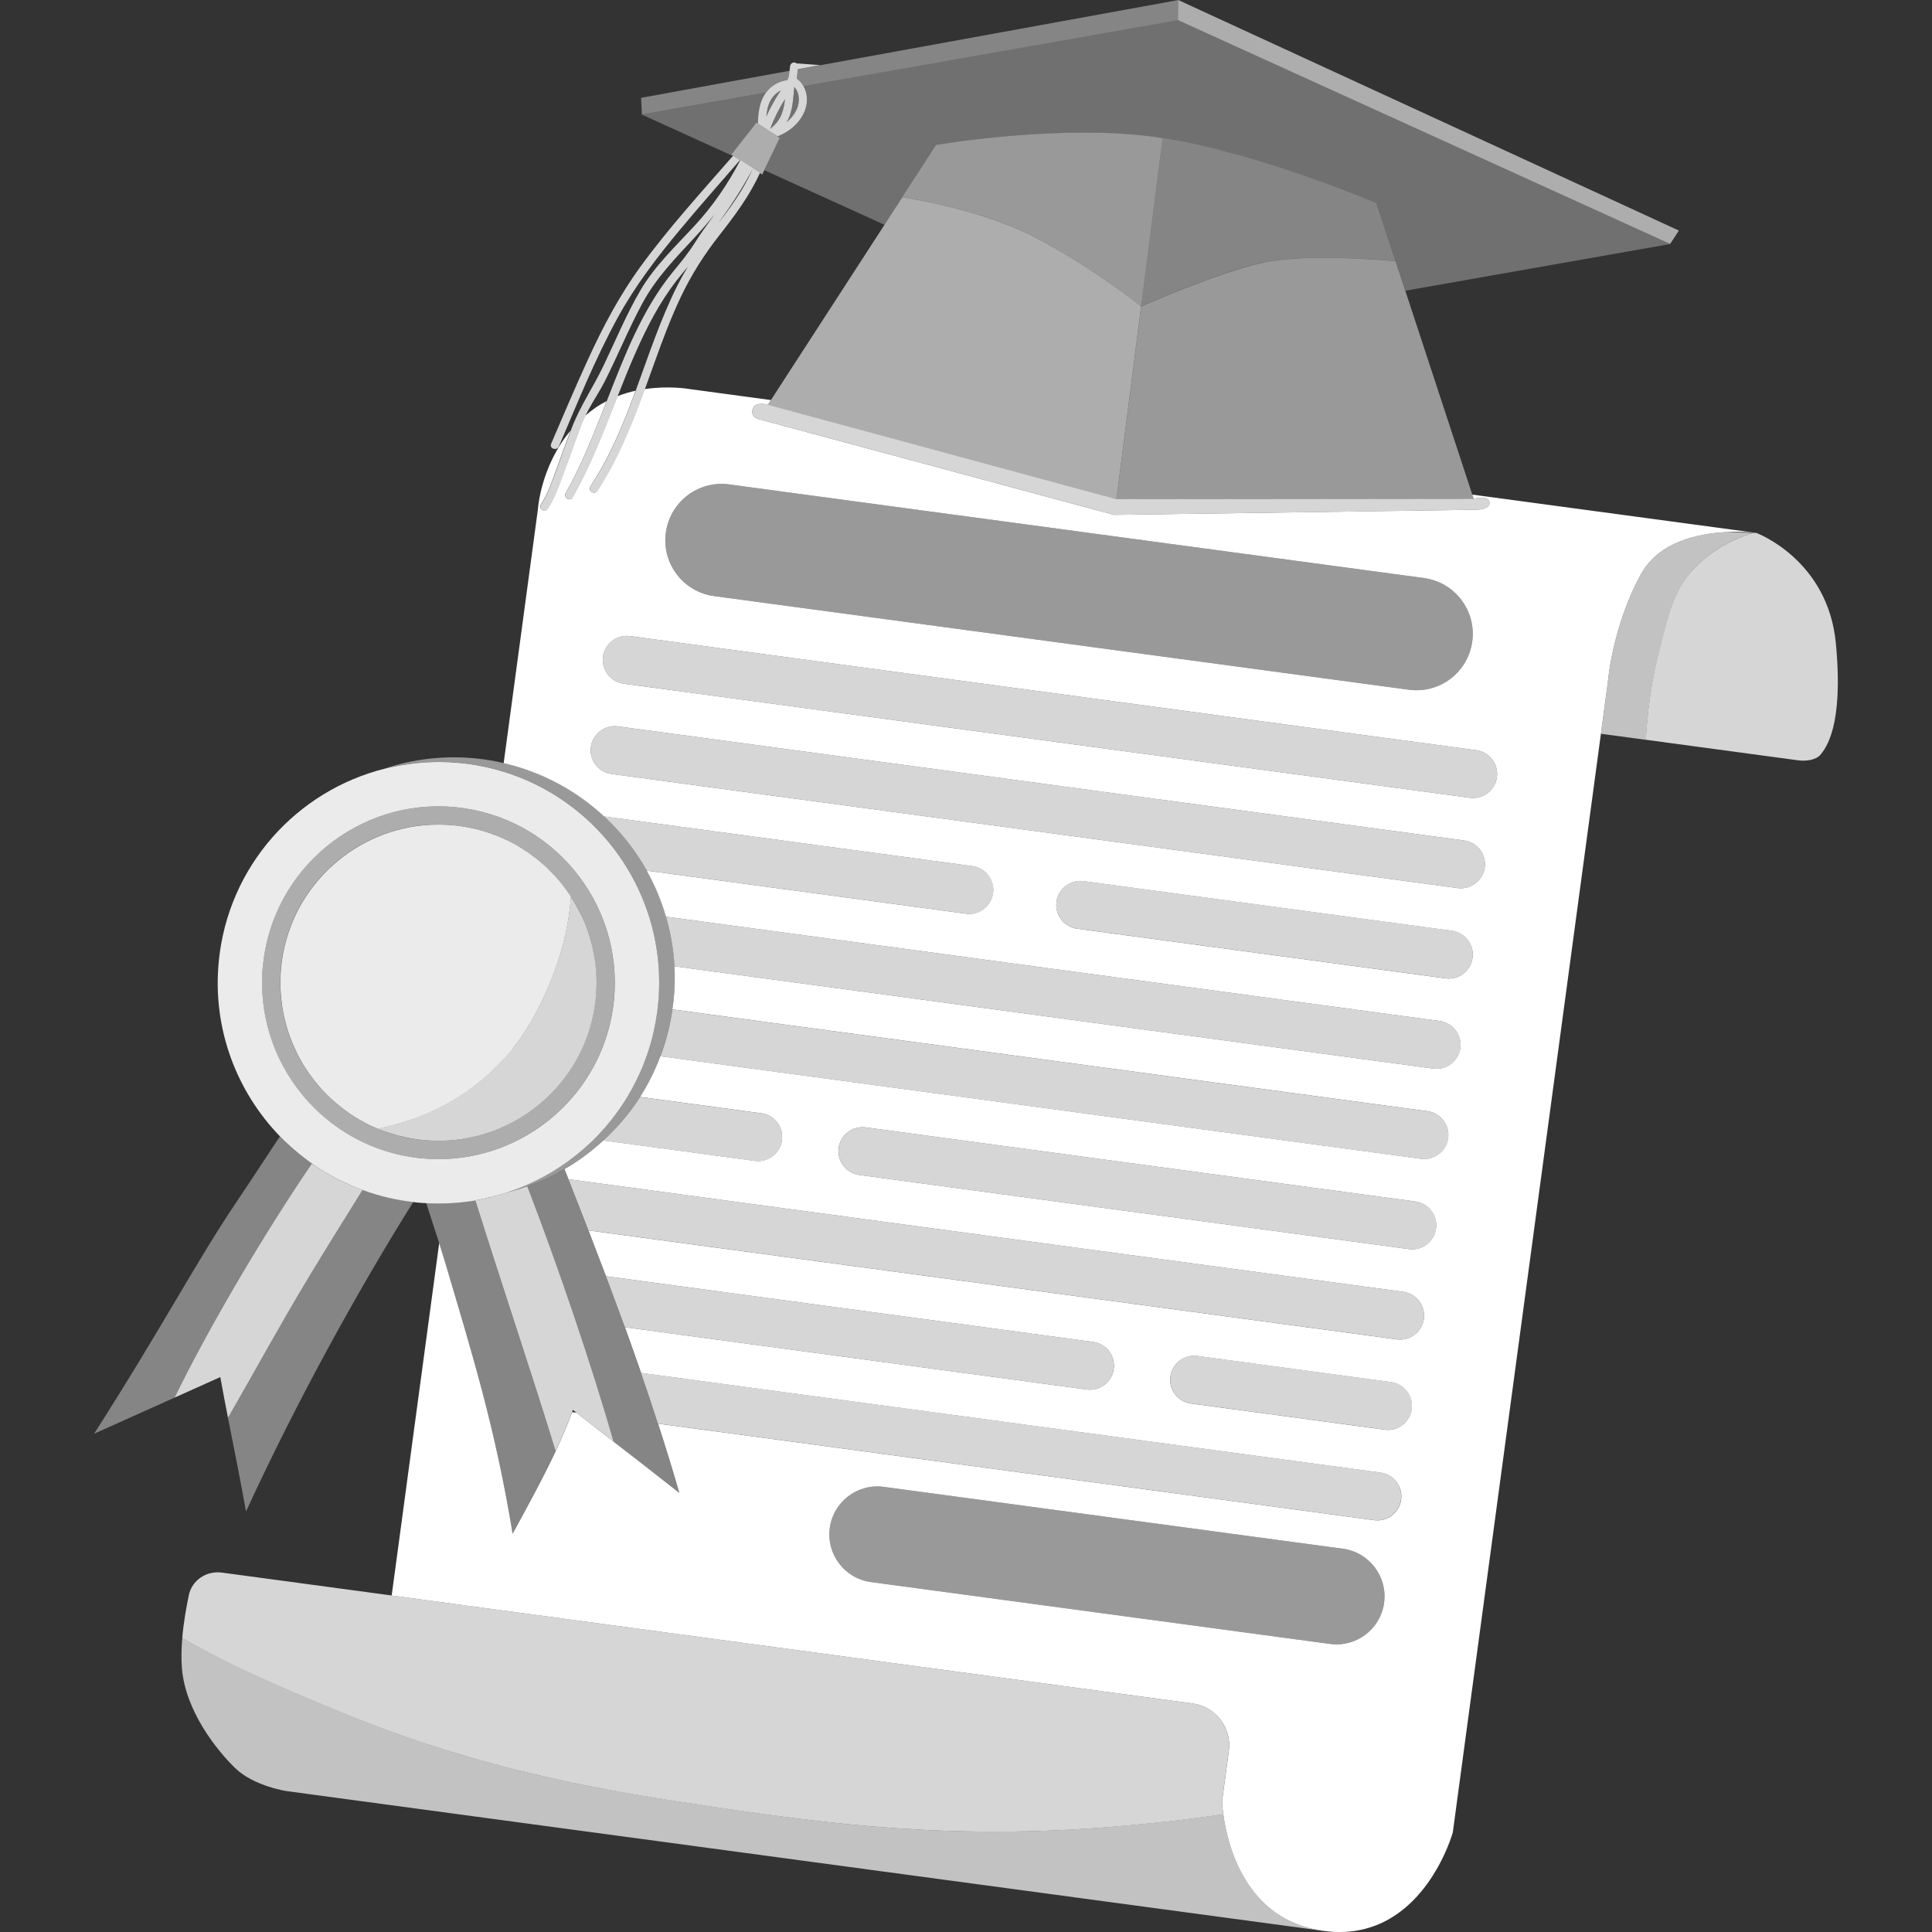 <svg viewBox="0 0 300 300" xmlns="http://www.w3.org/2000/svg"><rect x="0" y="0" width="300" height="300" fill="#333333" stroke="none"/><g fill="#fff"><path d="m 111.62 280.69 c 15.95 2.35 36.2 5.21 62.65 2.84 3.93 -.35 9.25 -.85 15.67 -1.81 -.17 -1.23 -.19 -2 -.19 -2 l 1.05 -7.82 c .49 -3.6 -2.04 -6.91 -5.63 -7.39 l -150.73 -20.32 c -2.39 -.32 -4.62 1.19 -5.11 3.47 -.4 1.89 -.82 4.26 -1.03 6.65 7.32 4.32 15.16 7.61 23.34 11.03 23.57 9.84 42.93 12.83 59.98 15.35 z" opacity=".8"/><path d="m 189.95 281.71 c -6.42 .96 -11.74 1.46 -15.67 1.81 -26.45 2.38 -46.71 -.48 -62.65 -2.84 -17.05 -2.52 -36.41 -5.5 -59.98 -15.35 -8.18 -3.42 -16.02 -6.71 -23.34 -11.03 -.14 1.63 -.19 3.26 -.06 4.78 .55 6.56 5.31 12.6 8.27 15.47 s 8.12 3.59 8.12 3.59 l 160.89 21.69 c -12.14 -1.64 -14.94 -13.36 -15.58 -18.11 z" opacity=".7"/><path d="m 285.07 99.87 c -1.24 -13.01 -12.35 -17.12 -12.35 -17.12 s 0 0 0 0 l -.49 -.01 c -3.13 .99 -6.71 2.75 -9.53 5.94 -2.87 3.24 -3.72 6.78 -5.43 13.87 -.24 1.01 -1.34 5.71 -1.71 12.32 9.96 1.34 22.87 3.08 23.64 3.19 1.26 .17 2.86 -.04 3.55 -.95 s 3.57 -4.23 2.32 -17.24 z" opacity=".8"/><path d="m 262.7 88.68 c 2.82 -3.19 6.4 -4.95 9.53 -5.94 l -4.12 -.12 c -4.31 .21 -10.48 1.44 -13.26 6.48 -4.5 8.15 -5.18 16.81 -5.18 16.81 l -1.08 8.03 c 1.94 .26 4.35 .59 6.98 .94 .37 -6.61 1.47 -11.31 1.71 -12.32 1.71 -7.09 2.56 -10.63 5.43 -13.87 z" opacity=".7"/><path d="m 254.85 89.1 c 2.78 -5.04 8.96 -6.27 13.26 -6.48 2.65 -.13 4.6 .13 4.61 .13 s 0 0 0 0 l -44.1 -5.95 .21 .65 s 2.32 -.6 2.47 .55 c .05 .36 -.14 .61 -.42 .78 -.6 .37 -1.61 .37 -1.61 .37 l -10.38 .15 -45.89 .65 -46.33 -12.48 -5.06 -1.36 -3.4 -.92 s -1.66 -.19 -1.36 -1.57 2.38 -.78 2.38 -.78 l .47 -.72 -12.72 -1.72 s -3.06 -.55 -6.86 .02 c -2 5.48 -4.17 10.9 -7.38 15.81 -.45 .68 -1.49 -.03 -1.05 -.71 2.31 -3.54 4.1 -7.35 5.65 -11.27 .47 -1.19 .91 -2.38 1.35 -3.58 -.92 .2 -1.86 .48 -2.8 .85 -2.11 5.35 -4.15 10.73 -6.99 15.73 -.4 .71 -1.44 -.01 -1.05 -.71 2.29 -4.04 4.03 -8.36 5.73 -12.67 .21 -.53 .42 -1.06 .62 -1.59 -.59 .3 -1.17 .64 -1.73 1.03 s -1.08 .8 -1.57 1.22 c -.61 1.3 -1.09 2.66 -1.58 4 -.72 1.98 -1.41 3.97 -2.16 5.94 -.59 1.55 -1.2 3.17 -2.12 4.56 -.45 .68 -1.5 -.03 -1.05 -.71 1.06 -1.58 1.69 -3.47 2.34 -5.24 .76 -2.06 1.48 -4.15 2.26 -6.21 -4.69 5.62 -5.07 12.26 -5.07 12.26 l -5.31 39.37 c 5.98 1.38 11.31 4.29 15.6 8.28 l 57.2 7.71 c 2.04 .28 3.47 2.15 3.2 4.19 -.28 2.04 -2.15 3.47 -4.19 3.2 l -49.6 -6.69 c 1.26 2.25 2.26 4.64 2.99 7.15 l 120.15 16.2 c 2.04 .28 3.47 2.15 3.2 4.19 -.28 2.04 -2.15 3.47 -4.19 3.2 l -117.84 -15.89 c .09 1.7 .05 3.43 -.12 5.17 -.05 .52 -.14 1.02 -.21 1.53 l 117.27 15.81 c 2.04 .28 3.47 2.15 3.2 4.19 -.28 2.04 -2.15 3.47 -4.19 3.2 l -118.14 -15.93 c -.84 2.23 -1.89 4.35 -3.15 6.32 l 18.83 2.54 c 2.04 .28 3.47 2.15 3.2 4.19 -.28 2.04 -2.15 3.47 -4.19 3.2 l -23.54 -3.17 c -2.22 2.04 -4.69 3.79 -7.37 5.19 .45 -.24 .9 -.48 1.34 -.73 .2 .52 .41 1.04 .61 1.56 l 129.63 17.48 c 2.04 .28 3.47 2.15 3.2 4.19 -.28 2.04 -2.15 3.47 -4.19 3.2 l -125.53 -16.92 c .91 2.36 1.82 4.73 2.72 7.11 l 75.64 10.2 c 2.04 .28 3.47 2.15 3.2 4.19 -.28 2.04 -2.15 3.47 -4.19 3.2 l -71.71 -9.67 c .85 2.35 1.69 4.71 2.51 7.09 l 114.82 15.48 c 2.04 .28 3.47 2.15 3.2 4.19 -.28 2.04 -2.15 3.47 -4.19 3.2 l -111.2 -14.99 c 1.15 3.57 2.27 7.15 3.3 10.75 -3.92 -3.1 -6.94 -5.42 -10.19 -7.94 -1.79 -1.39 -3.66 -2.84 -5.77 -4.51 l -.68 -.09 c -.76 2.05 -1.61 4.05 -2.55 6.05 -1.95 4.17 -4.24 8.33 -6.69 12.84 -2.71 -16.54 -6.29 -27.96 -10.34 -41.68 -.33 -1.11 -.69 -2.28 -1.06 -3.46 l -7.38 54.73 124.36 16.76 s 0 0 0 0 c 3.6 .49 6.12 3.79 5.63 7.39 l -1.05 7.82 s .02 .77 .19 2 c .64 4.76 3.44 16.48 15.58 18.11 15.28 2.06 20.06 -15.29 20.06 -15.29 l 23 -170.61 1.08 -8.03 s .68 -8.66 5.18 -16.81 z m -39.93 159.78 c -.55 4.08 -4.31 6.94 -8.39 6.39 l -71.29 -9.61 c -4.08 -.55 -6.94 -4.31 -6.39 -8.39 s 4.31 -6.94 8.39 -6.39 l 71.29 9.61 c 4.08 .55 6.94 4.31 6.39 8.39 z m 4.29 -30.08 c -.28 2.04 -2.15 3.47 -4.19 3.2 l -30.08 -4.06 c -2.04 -.28 -3.47 -2.15 -3.2 -4.19 s 2.15 -3.47 4.19 -3.2 l 30.08 4.06 c 2.04 .28 3.47 2.15 3.2 4.19 z m 3.78 -28.04 c -.28 2.04 -2.15 3.47 -4.19 3.2 l -85.37 -11.51 c -2.04 -.28 -3.47 -2.15 -3.2 -4.19 .28 -2.04 2.15 -3.47 4.19 -3.2 l 85.37 11.51 c 2.04 .28 3.47 2.15 3.2 4.19 z m -119.6 -108.04 c .65 -4.79 5.05 -8.15 9.84 -7.5 l 107.88 14.54 c 4.79 .65 8.15 5.05 7.5 9.84 s -5.05 8.15 -9.84 7.5 l -107.88 -14.54 c -4.79 -.65 -8.15 -5.05 -7.5 -9.84 z m 125.27 66 c -.28 2.04 -2.15 3.47 -4.19 3.2 l -57.22 -7.71 c -2.04 -.28 -3.47 -2.15 -3.2 -4.19 .28 -2.04 2.15 -3.47 4.19 -3.2 l 57.22 7.71 c 2.04 .28 3.47 2.15 3.2 4.19 z m 1.89 -14.02 c -.28 2.04 -2.15 3.47 -4.19 3.2 l -131.41 -17.72 c -2.04 -.28 -3.47 -2.15 -3.2 -4.19 .28 -2.04 2.15 -3.47 4.19 -3.2 l 131.41 17.72 c 2.04 .28 3.47 2.15 3.2 4.19 z m 1.89 -14.02 c -.28 2.04 -2.15 3.47 -4.19 3.2 l -131.41 -17.72 c -2.04 -.28 -3.47 -2.15 -3.2 -4.19 .28 -2.04 2.15 -3.47 4.19 -3.2 l 131.41 17.72 c 2.04 .28 3.47 2.15 3.2 4.19 z"/><path d="m 110.89 92.56 l 107.88 14.54 c 4.79 .65 9.19 -2.71 9.84 -7.5 s -2.71 -9.19 -7.5 -9.84 l -107.88 -14.54 c -4.79 -.65 -9.19 2.71 -9.84 7.5 s 2.71 9.19 7.5 9.84 z" opacity=".5"/><path d="m 208.53 240.49 l -71.29 -9.61 c -4.08 -.55 -7.84 2.31 -8.39 6.39 s 2.31 7.84 6.39 8.39 l 71.29 9.61 c 4.08 .55 7.84 -2.31 8.39 -6.39 s -2.31 -7.84 -6.39 -8.39 z" opacity=".5"/><path d="m 229.24 116.49 l -131.41 -17.72 c -2.04 -.28 -3.92 1.16 -4.19 3.2 -.28 2.04 1.16 3.92 3.2 4.19 l 131.41 17.72 c 2.04 .28 3.92 -1.16 4.19 -3.2 s -1.16 -3.92 -3.2 -4.19 z" opacity=".8"/><path d="m 227.35 130.51 l -131.41 -17.72 c -2.04 -.28 -3.92 1.16 -4.19 3.2 -.28 2.04 1.16 3.92 3.2 4.19 l 131.41 17.72 c 2.04 .28 3.92 -1.16 4.19 -3.2 .28 -2.04 -1.16 -3.92 -3.2 -4.19 z" opacity=".8"/><path d="m 100.44 135.19 l 49.6 6.69 c 2.04 .28 3.92 -1.16 4.19 -3.2 .28 -2.04 -1.16 -3.92 -3.2 -4.19 l -57.2 -7.71 c 2.62 2.44 4.86 5.28 6.61 8.41 z" opacity=".8"/><path d="m 225.46 144.52 l -57.22 -7.71 c -2.04 -.28 -3.92 1.16 -4.19 3.2 -.28 2.04 1.16 3.92 3.2 4.19 l 57.22 7.71 c 2.04 .28 3.92 -1.16 4.19 -3.2 .28 -2.04 -1.16 -3.92 -3.2 -4.19 z" opacity=".8"/><path d="m 222.58 165.93 c 2.04 .28 3.92 -1.16 4.19 -3.2 .28 -2.04 -1.16 -3.92 -3.2 -4.19 l -120.15 -16.2 c .72 2.47 1.17 5.05 1.31 7.7 l 117.84 15.89 z" opacity=".8"/><path d="m 220.69 179.95 c 2.04 .28 3.92 -1.16 4.19 -3.2 .28 -2.04 -1.16 -3.92 -3.2 -4.19 l -117.27 -15.81 c -.36 2.53 -.99 4.97 -1.86 7.27 z" opacity=".8"/><path d="m 93.69 177.1 l 23.54 3.17 c 2.04 .28 3.92 -1.16 4.19 -3.2 .28 -2.04 -1.16 -3.92 -3.2 -4.19 l -18.83 -2.54 c -1.6 2.51 -3.54 4.76 -5.71 6.76 z" opacity=".8"/><path d="m 219.8 186.57 l -85.37 -11.51 c -2.04 -.28 -3.92 1.16 -4.19 3.2 -.28 2.04 1.16 3.92 3.2 4.19 l 85.37 11.51 c 2.04 .28 3.92 -1.16 4.19 -3.2 .28 -2.04 -1.16 -3.92 -3.2 -4.19 z" opacity=".8"/><path d="m 216.91 207.98 c 2.04 .28 3.92 -1.16 4.19 -3.2 .28 -2.04 -1.16 -3.92 -3.2 -4.19 l -129.63 -17.48 c 1.03 2.62 2.07 5.27 3.1 7.94 l 125.53 16.92 z" opacity=".8"/><path d="m 216.02 214.6 l -30.08 -4.06 c -2.04 -.28 -3.92 1.16 -4.19 3.2 s 1.16 3.92 3.2 4.19 l 30.08 4.06 c 2.04 .28 3.92 -1.16 4.19 -3.2 .28 -2.04 -1.16 -3.92 -3.2 -4.19 z" opacity=".8"/><path d="m 168.74 215.76 c 2.04 .28 3.92 -1.16 4.19 -3.2 .28 -2.04 -1.16 -3.92 -3.2 -4.19 l -75.64 -10.2 c .99 2.63 1.97 5.26 2.94 7.92 z" opacity=".8"/><path d="m 213.36 236.04 c 2.04 .28 3.92 -1.16 4.19 -3.2 .28 -2.04 -1.16 -3.92 -3.2 -4.19 l -114.82 -15.48 c .9 2.61 1.78 5.24 2.63 7.88 z" opacity=".8"/><path d="m 122.13 18.97 c .69 -.56 1.26 -1.25 1.6 -2.05 .46 -1.05 .46 -2.47 -.32 -3.33 l -.09 .02 c -.14 1.67 -.22 3.44 -.95 4.96 -.07 .14 -.16 .27 -.24 .4 z" opacity=".3"/><path d="m 120.33 19.34 c .42 -.43 .74 -.91 .98 -1.46 .34 -.78 .49 -1.64 .59 -2.5 -.93 1.47 -1.71 3.04 -2.32 4.65 .27 -.21 .52 -.46 .75 -.69 z" opacity=".3"/><path d="m 119.75 15.44 c -.48 .8 -.68 1.72 -.75 2.66 .63 -1.41 1.4 -2.78 2.26 -4.06 -.62 .32 -1.14 .81 -1.5 1.4 z" opacity=".3"/><path d="m 113.56 24 l 3.9 -4.94 .23 .15 c .02 -1.63 .22 -3.33 1.16 -4.7 .03 -.04 .07 -.08 .1 -.12 l -19.29 3.4 14.14 6.43 c .01 -.01 .02 -.02 .03 -.03 l -.28 -.18 z" opacity=".3"/><path d="m 124.76 13.36 c .63 1.08 .73 2.46 .28 3.7 -.71 1.96 -2.39 3.4 -4.3 4.12 l .34 .22 -2.39 5.03 18.66 8.48 2.77 -4.27 5.27 -8.12 s 20.01 -3.47 35.17 -1.07 c 15.15 2.4 33.21 10.13 33.21 10.13 l 2.96 9 1.5 4.56 41.13 -7.25 -76.46 -34.77 z" opacity=".3"/><path d="m 119.24 62.84 s -2.08 -.6 -2.38 .78 1.36 1.57 1.36 1.57 l 3.4 .92 5.06 1.36 46.33 12.48 45.89 -.65 10.38 -.15 s 1.02 0 1.61 -.37 c .28 -.17 .47 -.42 .42 -.78 -.14 -1.15 -2.47 -.55 -2.47 -.55 l -55.46 .06 -54.13 -14.67 z" opacity=".8"/><path d="m 177.2 47.57 s -7.94 -6.33 -16.68 -10.81 -20.41 -6.12 -20.41 -6.12 l -2.77 4.27 -17.64 27.22 -.47 .72 54.13 14.67 3.83 -29.94 z" opacity=".6"/><path d="m 177.2 47.57 l 3.34 -26.13 c -15.15 -2.4 -35.17 1.07 -35.17 1.07 l -5.27 8.12 s 11.67 1.64 20.41 6.12 16.68 10.81 16.68 10.81 z" opacity=".5"/><path d="m 216.71 40.57 s -13.39 -1.33 -20.49 .19 -19.02 6.82 -19.02 6.82 l -3.83 29.94 55.46 -.06 -.21 -.65 -10.41 -31.68 z" opacity=".5"/><path d="m 196.22 40.75 c 7.1 -1.52 20.49 -.19 20.49 -.19 l -2.96 -9 s -18.06 -7.73 -33.21 -10.13 l -3.34 26.13 s 11.92 -5.3 19.02 -6.82 z" opacity=".4"/><path d="m 259.34 37.88 l 1.35 -2.08 -77.74 -35.8 -.05 3.12 z" opacity=".6"/><path d="m 122.31 12.43 c .01 -.17 .07 -.33 .18 -.44 .04 -.33 .08 -.67 .12 -1 l -23.06 4.2 .12 2.59 19.29 -3.4 c .81 -1.1 2.03 -1.77 3.36 -1.95 z" opacity=".4"/><path d="m 123.74 12.19 c 0 .01 -.01 .03 -.01 .04 .44 .3 .77 .7 1.03 1.14 l 58.14 -10.24 .05 -3.12 -55.58 10.12 -3.46 .63 c -.06 .48 -.11 .96 -.17 1.43 z" opacity=".4"/><path d="m 122.31 12.43 c -1.34 .18 -2.55 .85 -3.36 1.95 -.03 .04 -.07 .08 -.1 .12 -.94 1.37 -1.14 3.07 -1.16 4.7 l 3.04 1.97 c 1.92 -.72 3.59 -2.16 4.3 -4.12 .45 -1.24 .35 -2.62 -.28 -3.7 -.26 -.44 -.59 -.83 -1.03 -1.14 0 -.01 .01 -.02 .01 -.04 .06 -.48 .11 -.96 .17 -1.43 l 3.46 -.63 c -1.17 -.09 -2.34 -.18 -3.51 -.26 -.05 0 -.08 .01 -.12 .02 -.11 -.1 -.24 -.17 -.38 -.17 -.36 -.01 -.63 .24 -.67 .59 l -.08 .69 c -.04 .33 -.08 .67 -.12 1 -.11 .12 -.17 .27 -.18 .44 z m -2.56 3.01 c .36 -.6 .89 -1.09 1.5 -1.4 -.86 1.28 -1.62 2.65 -2.26 4.06 .08 -.93 .27 -1.86 .75 -2.66 z m 1.56 2.44 c -.24 .55 -.56 1.03 -.98 1.46 -.23 .23 -.48 .48 -.75 .69 .61 -1.61 1.39 -3.18 2.32 -4.65 -.1 .87 -.26 1.72 -.59 2.5 z m 2.01 -4.27 c 0 -.04 .01 -.08 .01 -.11 .03 .03 .05 .07 .08 .1 .78 .86 .78 2.28 .32 3.33 -.34 .79 -.91 1.49 -1.6 2.05 .08 -.14 .17 -.26 .24 -.4 .73 -1.52 .8 -3.29 .95 -4.96 z" opacity=".8"/><path d="m 84.01 78.33 c -.45 .68 .59 1.39 1.05 .71 .93 -1.39 1.53 -3.01 2.12 -4.56 .75 -1.97 1.43 -3.96 2.16 -5.94 .49 -1.34 .97 -2.7 1.58 -4 .17 -.35 .34 -.71 .53 -1.05 .81 -1.47 1.74 -2.85 2.5 -4.36 2 -3.97 3.68 -8.1 5.79 -12.02 2.14 -3.98 5.27 -7.17 8.33 -10.46 1.05 -1.13 2.03 -2.28 2.96 -3.46 -1.02 1.44 -2.08 2.83 -3.02 4.33 -1.04 1.68 -2.24 3.14 -3.49 4.66 -4.8 5.85 -7.56 13.1 -10.3 20.09 -.21 .53 -.42 1.06 -.62 1.59 -1.71 4.31 -3.44 8.63 -5.73 12.67 -.4 .7 .64 1.42 1.05 .71 2.84 -5 4.88 -10.38 6.99 -15.73 .93 -2.36 1.87 -4.71 2.9 -7.02 1.69 -3.8 3.63 -7.53 6.17 -10.83 .59 -.77 1.22 -1.5 1.83 -2.25 -.54 .89 -1.05 1.8 -1.53 2.74 -2.69 5.3 -4.53 10.95 -6.57 16.52 -.44 1.2 -.88 2.39 -1.35 3.58 -1.55 3.92 -3.34 7.74 -5.65 11.27 -.45 .68 .6 1.39 1.05 .71 3.21 -4.91 5.38 -10.33 7.38 -15.81 .51 -1.4 1.01 -2.8 1.52 -4.21 1.23 -3.42 2.5 -6.83 4.06 -10.11 1.64 -3.46 3.66 -6.62 6.02 -9.62 2.38 -3.03 4.68 -6.12 6.27 -9.64 l -3.05 -1.98 c -1.95 3.75 -4.28 7.14 -7.17 10.26 -2.9 3.14 -6.13 6.19 -8.31 9.9 -2.22 3.78 -3.89 7.86 -5.79 11.81 -1.55 3.25 -3.58 6.18 -4.88 9.55 -.06 .16 -.12 .32 -.18 .48 -.78 2.06 -1.5 4.14 -2.26 6.21 -.66 1.77 -1.29 3.66 -2.34 5.24 z m 27.71 -43.93 c 1.88 -2.6 3.67 -5.33 5.17 -8.19 -1.36 3.09 -3.33 5.84 -5.4 8.51 .08 -.11 .15 -.21 .23 -.32 z" opacity=".8"/><path d="m 113.81 24.21 c -4.89 5.61 -9.95 11.15 -14.34 17.17 -3.28 4.5 -5.86 9.39 -8.17 14.44 -1.99 4.33 -3.84 8.72 -5.72 13.09 -.32 .75 .88 1.15 1.2 .41 2.88 -6.73 5.62 -13.59 9.15 -20.02 2.7 -4.92 6.1 -9.37 9.69 -13.67 3.04 -3.64 6.17 -7.2 9.28 -10.77 l -1.06 -.69 c -.01 .01 -.02 .02 -.03 .03 z" opacity=".8"/><path d="m 118.36 27.1 l .32 -.68 2.4 -5.02 -.35 -.22 -3.04 -1.98 -.23 -.15 -3.9 4.95 .28 .17 1.06 .69 .03 .02 3.05 1.98 z" opacity=".6"/><path d="m 79.59 238.15 c 2.45 -4.51 4.74 -8.67 6.69 -12.84 -.04 -.12 -.08 -.23 -.11 -.33 -3.53 -11.45 -8.68 -26.77 -12.36 -38.6 -2.47 .42 -5.03 .57 -7.63 .43 .66 2 1.35 4.13 2.01 6.2 .37 1.18 .73 2.35 1.06 3.46 4.05 13.72 7.63 25.14 10.34 41.68 z" opacity=".4"/><path d="m 84.41 183.2 c -.03 .01 -.06 .02 -.09 .04 -.03 .01 -.06 .03 -.1 .04 -.23 .1 -.46 .21 -.7 .3 -.54 .22 -1.09 .44 -1.65 .63 4.76 12.32 9.98 27.73 13.4 39.65 3.25 2.52 6.27 4.84 10.19 7.94 -1.03 -3.6 -2.15 -7.18 -3.3 -10.75 -.85 -2.64 -1.73 -5.27 -2.63 -7.88 -.82 -2.37 -1.65 -4.74 -2.51 -7.09 -.96 -2.66 -1.95 -5.3 -2.94 -7.92 -.9 -2.39 -1.81 -4.76 -2.72 -7.11 -1.03 -2.67 -2.07 -5.32 -3.1 -7.94 -.2 -.52 -.41 -1.05 -.61 -1.56 -.44 .26 -.89 .5 -1.34 .73 -.19 .1 -.39 .19 -.58 .29 -.44 .22 -.88 .43 -1.33 .63 z" opacity=".4"/><path d="m 81.88 184.21 c -.08 .03 -.16 .05 -.24 .08 -.23 .08 -.46 .15 -.69 .23 -.71 .23 -1.42 .44 -2.14 .62 -1.62 .54 -3.29 .95 -5 1.24 3.69 11.83 8.84 27.15 12.36 38.6 .03 .1 .07 .21 .11 .33 .94 -2 1.79 -4.01 2.55 -6.05 .04 -.11 .09 -.23 .13 -.34 .19 .15 .36 .28 .55 .43 2.11 1.67 3.98 3.12 5.77 4.51 -3.42 -11.92 -8.65 -27.33 -13.4 -39.65 z" opacity=".8"/><path d="m 44.64 177.6 s 0 0 -.01 0 c -.39 -.37 -.78 -.75 -1.16 -1.14 -1.93 2.87 -4 6.11 -6.76 10.2 -6.39 9.48 -11.24 18.98 -22.1 35.97 4.17 -1.87 8.33 -3.74 12.5 -5.61 5.44 -11.19 14.06 -25.69 21.31 -36.34 -1.34 -.94 -2.6 -1.97 -3.79 -3.08 z" opacity=".4"/><path d="m 62.05 186.33 c -.58 -.1 -1.15 -.22 -1.72 -.35 -.1 -.02 -.2 -.04 -.3 -.07 -.54 -.13 -1.07 -.27 -1.6 -.43 -.1 -.03 -.2 -.06 -.31 -.09 -.62 -.19 -1.23 -.39 -1.83 -.61 -2.92 4.72 -6.07 9.75 -8.39 13.6 -4.48 7.45 -8.31 14.5 -12.5 21.77 .95 4.87 1.97 9.84 2.8 14.55 7.88 -17.13 17.38 -34.35 25.98 -48.07 -.66 -.08 -1.31 -.17 -1.96 -.28 -.06 -.01 -.12 -.02 -.18 -.03 z" opacity=".4"/><path d="m 56.29 184.79 c -.65 -.24 -1.28 -.5 -1.91 -.77 -.14 -.06 -.28 -.13 -.42 -.19 -.54 -.24 -1.07 -.5 -1.6 -.77 -.08 -.04 -.17 -.08 -.25 -.13 -1.28 -.68 -2.51 -1.43 -3.69 -2.25 -7.25 10.65 -15.87 25.15 -21.31 36.34 2.37 -1.06 4.74 -2.13 7.1 -3.19 .37 2.07 .77 4.19 1.19 6.33 4.19 -7.27 8.01 -14.32 12.5 -21.77 2.32 -3.85 5.46 -8.89 8.39 -13.6 z" opacity=".8"/><path d="m 64.14 118.55 c .3 -.03 .61 -.06 .91 -.09 .24 -.02 .47 -.04 .71 -.06 .27 -.02 .55 -.03 .82 -.05 .28 -.01 .56 -.02 .85 -.03 .24 0 .49 -.01 .73 -.01 .34 0 .68 .01 1.02 .02 .2 .01 .39 .01 .59 .02 .54 .03 1.09 .06 1.63 .12 18.84 1.84 32.62 18.6 30.78 37.44 -.08 .78 -.19 1.54 -.31 2.3 -.03 .19 -.07 .39 -.1 .58 -.13 .71 -.28 1.41 -.45 2.1 -.01 .04 -.02 .09 -.03 .13 -.19 .73 -.4 1.46 -.63 2.17 -.06 .17 -.11 .34 -.17 .51 -.22 .66 -.46 1.3 -.73 1.94 -.02 .06 -.04 .11 -.07 .17 -.29 .69 -.61 1.37 -.94 2.04 -.07 .14 -.14 .27 -.21 .41 -.32 .62 -.65 1.23 -1 1.82 -.03 .05 -.05 .1 -.08 .14 -.39 .65 -.81 1.29 -1.24 1.91 -.07 .09 -.13 .19 -.2 .28 -.42 .59 -.85 1.16 -1.3 1.72 -.02 .03 -.05 .06 -.07 .09 -.49 .6 -1 1.19 -1.53 1.75 -.05 .05 -.1 .1 -.14 .15 -.52 .55 -1.06 1.08 -1.61 1.6 -.01 .01 -.02 .02 -.04 .03 -.59 .54 -1.19 1.06 -1.82 1.56 -.02 .01 -.03 .02 -.05 .04 -3.16 2.52 -6.76 4.49 -10.65 5.78 .72 -.18 1.43 -.4 2.14 -.62 .23 -.07 .46 -.15 .69 -.23 .64 -.22 1.27 -.46 1.89 -.71 .24 -.1 .47 -.2 .7 -.3 .51 -.22 1.01 -.46 1.51 -.71 .19 -.1 .39 -.19 .58 -.29 2.68 -1.4 5.15 -3.15 7.37 -5.19 2.17 -1.99 4.1 -4.25 5.71 -6.76 1.26 -1.97 2.31 -4.09 3.15 -6.32 .87 -2.31 1.5 -4.74 1.86 -7.27 .07 -.51 .16 -1.01 .21 -1.53 .17 -1.75 .21 -3.47 .12 -5.17 -.14 -2.65 -.59 -5.23 -1.31 -7.7 -.73 -2.51 -1.73 -4.9 -2.99 -7.15 -1.75 -3.13 -3.98 -5.97 -6.61 -8.41 -4.28 -3.99 -9.61 -6.9 -15.6 -8.28 -1.43 -.33 -2.9 -.58 -4.4 -.73 -4.91 -.48 -9.67 .11 -14.07 1.57 1.26 -.31 2.55 -.55 3.85 -.72 .17 -.02 .35 -.05 .52 -.07 z" opacity=".5"/><path d="m 73.82 186.38 c 1.71 -.29 3.38 -.71 5 -1.24 3.89 -1.29 7.49 -3.25 10.65 -5.78 .02 -.01 .03 -.02 .05 -.04 .62 -.5 1.23 -1.02 1.82 -1.56 .01 -.01 .02 -.02 .04 -.03 .56 -.51 1.09 -1.05 1.61 -1.6 .05 -.05 .1 -.1 .14 -.15 .53 -.57 1.04 -1.15 1.53 -1.75 .02 -.03 .05 -.06 .07 -.09 .45 -.56 .88 -1.13 1.3 -1.72 .07 -.09 .13 -.19 .2 -.28 .43 -.62 .85 -1.26 1.24 -1.91 .03 -.05 .05 -.1 .08 -.14 .35 -.59 .69 -1.2 1 -1.82 .07 -.14 .14 -.27 .21 -.41 .33 -.67 .65 -1.35 .94 -2.04 .02 -.06 .04 -.11 .07 -.17 .26 -.64 .5 -1.28 .73 -1.94 .06 -.17 .12 -.34 .17 -.51 .23 -.71 .45 -1.43 .63 -2.17 .01 -.04 .02 -.09 .03 -.13 .17 -.69 .32 -1.39 .45 -2.1 .04 -.19 .07 -.39 .1 -.58 .13 -.76 .24 -1.52 .31 -2.3 1.84 -18.84 -11.94 -35.6 -30.78 -37.44 -.55 -.05 -1.09 -.09 -1.63 -.12 -.2 -.01 -.39 -.01 -.59 -.02 -.34 -.01 -.68 -.02 -1.02 -.02 -.24 0 -.49 0 -.73 .01 -.28 .01 -.56 .01 -.85 .03 -.28 .01 -.55 .03 -.82 .05 -.24 .02 -.47 .04 -.71 .06 -.3 .03 -.61 .05 -.91 .09 -.17 .02 -.35 .05 -.52 .07 -1.31 .17 -2.59 .41 -3.85 .72 -13.67 3.41 -24.36 15.1 -25.81 29.93 -1.02 10.43 2.76 20.21 9.52 27.19 .38 .39 .76 .77 1.16 1.14 h .01 c 1.19 1.11 2.45 2.14 3.79 3.08 1.18 .83 2.41 1.58 3.69 2.25 .08 .04 .17 .08 .25 .13 .52 .27 1.06 .53 1.6 .77 .14 .06 .28 .13 .42 .19 .63 .27 1.26 .54 1.91 .77 .6 .22 1.21 .42 1.83 .61 .1 .03 .2 .06 .31 .09 .53 .16 1.06 .3 1.6 .43 .1 .02 .2 .05 .3 .07 .57 .13 1.14 .25 1.72 .35 .06 .01 .12 .02 .18 .03 .65 .11 1.3 .21 1.96 .28 .19 .02 .37 .05 .56 .07 .48 .05 .97 .08 1.45 .1 2.6 .14 5.15 -.01 7.63 -.43 z m -33 -36.44 c 1.47 -15.03 14.88 -26.06 29.92 -24.6 15.03 1.47 26.06 14.89 24.6 29.92 -1.3 13.3 -11.96 23.48 -24.82 24.62 -1.67 .15 -3.37 .14 -5.1 -.02 -15.03 -1.47 -26.06 -14.89 -24.6 -29.92 z" opacity=".9"/><path d="m 92.51 154.98 c .06 -.66 .09 -1.31 .11 -1.95 0 -.1 .01 -.21 .01 -.31 0 -.62 -.02 -1.24 -.06 -1.85 -.01 -.1 -.02 -.21 -.03 -.31 -.05 -.63 -.12 -1.26 -.22 -1.88 -.01 -.03 -.01 -.06 -.02 -.09 -.01 -.08 -.04 -.16 -.05 -.24 -.1 -.56 -.21 -1.13 -.35 -1.68 -.01 -.02 -.01 -.04 -.02 -.06 -.16 -.63 -.35 -1.25 -.55 -1.87 -.02 -.05 -.03 -.1 -.05 -.14 -.21 -.62 -.45 -1.23 -.71 -1.82 0 0 0 -.01 -.01 -.01 -.22 -.51 -.47 -1 -.73 -1.49 -.37 -.7 -.76 -1.39 -1.19 -2.06 -.61 9.69 -5.5 19.29 -8.99 23.52 -5.42 6.55 -12.03 10.66 -21.02 12.52 .5 .21 1.01 .4 1.53 .57 .09 .03 .19 .06 .28 .09 .53 .17 1.06 .33 1.61 .47 h .02 c .52 .13 1.04 .24 1.57 .34 .13 .02 .27 .05 .4 .07 .54 .09 1.09 .17 1.65 .22 13.48 1.33 25.51 -8.58 26.82 -22.05 z" opacity=".8"/><path d="m 79.66 162.74 c 3.49 -4.22 8.38 -13.83 8.99 -23.52 -.98 -1.51 -2.13 -2.91 -3.41 -4.17 0 0 -.01 -.01 -.01 -.01 -.3 -.3 -.62 -.59 -.94 -.87 -.04 -.04 -.08 -.07 -.12 -.11 -.29 -.25 -.58 -.49 -.88 -.73 -.06 -.05 -.11 -.09 -.17 -.13 -.29 -.23 -.59 -.45 -.9 -.67 -.06 -.04 -.11 -.08 -.17 -.12 -.33 -.23 -.66 -.45 -1 -.66 -.03 -.02 -.06 -.04 -.1 -.06 -.76 -.47 -1.54 -.9 -2.35 -1.28 -.06 -.03 -.12 -.05 -.18 -.08 -.33 -.15 -.67 -.3 -1 -.44 -.12 -.05 -.25 -.1 -.37 -.15 -.1 -.04 -.2 -.08 -.3 -.11 -.18 -.07 -.36 -.14 -.55 -.21 -.15 -.05 -.3 -.1 -.45 -.15 -.27 -.09 -.54 -.17 -.81 -.25 -.16 -.05 -.32 -.09 -.48 -.14 -.27 -.07 -.55 -.14 -.83 -.2 -.16 -.04 -.32 -.08 -.48 -.11 -.3 -.06 -.6 -.12 -.9 -.17 -.14 -.02 -.28 -.05 -.43 -.07 -.45 -.07 -.9 -.13 -1.35 -.17 -1.55 -.15 -3.08 -.15 -4.57 -.02 -11.53 1.03 -21.09 10.15 -22.25 22.07 -.06 .62 -.09 1.23 -.1 1.84 0 .12 -.01 .24 -.01 .36 -.01 .59 .01 1.17 .05 1.75 .01 .11 .02 .21 .03 .32 .04 .55 .1 1.1 .18 1.65 .01 .06 .01 .12 .02 .18 .09 .58 .2 1.15 .33 1.71 .03 .12 .05 .23 .08 .35 .14 .56 .29 1.11 .46 1.66 .02 .07 .05 .13 .07 .2 .17 .52 .36 1.03 .56 1.53 .03 .08 .06 .15 .09 .23 .22 .53 .46 1.05 .71 1.56 .05 .09 .09 .19 .14 .28 .27 .52 .55 1.03 .85 1.53 0 0 0 .01 .01 .01 .31 .5 .63 .99 .97 1.46 .05 .07 .1 .14 .15 .21 .34 .47 .7 .92 1.07 1.36 l .15 .18 c .77 .9 1.61 1.75 2.51 2.53 .06 .06 .13 .11 .19 .16 .45 .38 .91 .75 1.39 1.11 .04 .03 .07 .05 .11 .08 .48 .35 .97 .68 1.47 .99 .03 .02 .06 .04 .08 .05 .51 .32 1.03 .61 1.57 .89 .07 .04 .14 .07 .21 .11 .54 .28 1.1 .54 1.67 .77 8.99 -1.86 15.6 -5.98 21.02 -12.52 z" opacity=".9"/><path d="m 70.51 179.88 c 12.86 -1.14 23.52 -11.32 24.82 -24.62 1.47 -15.03 -9.57 -28.45 -24.6 -29.92 -15.03 -1.46 -28.45 9.57 -29.92 24.6 s 9.57 28.45 24.6 29.92 c 1.73 .17 3.43 .17 5.1 .02 z m -6.47 -3.07 c -.13 -.02 -.27 -.05 -.4 -.07 -.53 -.1 -1.06 -.21 -1.57 -.34 -.01 0 -.01 0 -.02 0 -.54 -.14 -1.08 -.3 -1.61 -.47 -.09 -.03 -.19 -.06 -.28 -.09 -1.1 -.38 -2.17 -.83 -3.19 -1.35 -.07 -.04 -.14 -.07 -.21 -.11 -.54 -.28 -1.06 -.57 -1.57 -.89 -.03 -.02 -.06 -.04 -.08 -.05 -.5 -.31 -.99 -.65 -1.47 -.99 -.04 -.03 -.07 -.05 -.11 -.08 -.48 -.35 -.94 -.72 -1.39 -1.11 -.06 -.05 -.13 -.11 -.19 -.16 -.9 -.78 -1.73 -1.63 -2.51 -2.53 -.05 -.06 -.1 -.12 -.15 -.18 -.37 -.44 -.73 -.9 -1.07 -1.36 -.05 -.07 -.1 -.14 -.15 -.21 -.34 -.48 -.67 -.96 -.97 -1.46 0 0 0 -.01 -.01 -.01 -.3 -.5 -.59 -1.01 -.85 -1.53 -.05 -.09 -.1 -.18 -.14 -.28 -.26 -.51 -.5 -1.03 -.71 -1.56 -.03 -.08 -.06 -.15 -.09 -.23 -.2 -.5 -.39 -1.01 -.56 -1.53 -.02 -.07 -.05 -.13 -.07 -.2 -.17 -.55 -.33 -1.1 -.46 -1.66 -.03 -.12 -.06 -.23 -.08 -.35 -.13 -.56 -.24 -1.13 -.33 -1.71 -.01 -.06 -.02 -.12 -.02 -.18 -.08 -.54 -.14 -1.09 -.18 -1.65 -.01 -.11 -.02 -.21 -.03 -.32 -.04 -.58 -.05 -1.17 -.05 -1.75 0 -.12 .01 -.24 .01 -.36 .01 -.61 .04 -1.22 .1 -1.84 1.16 -11.93 10.72 -21.05 22.25 -22.07 1.5 -.13 3.03 -.13 4.57 .02 .46 .04 .91 .1 1.35 .17 .14 .02 .28 .05 .43 .07 .3 .05 .61 .11 .9 .17 .16 .03 .32 .07 .48 .11 .28 .06 .55 .13 .83 .2 .16 .04 .32 .09 .48 .14 .27 .08 .54 .16 .81 .25 l .45 .15 c .18 .07 .37 .13 .55 .2 l .3 .12 c .12 .05 .25 .1 .37 .15 .34 .14 .67 .29 1 .44 .06 .03 .12 .05 .18 .08 .81 .39 1.6 .82 2.35 1.28 .03 .02 .06 .04 .1 .06 .34 .21 .67 .43 1 .66 .06 .04 .12 .08 .17 .12 .3 .22 .6 .44 .9 .67 .06 .05 .11 .09 .17 .13 .3 .24 .59 .48 .88 .73 .04 .04 .08 .07 .12 .11 .32 .28 .63 .57 .94 .87 0 0 .01 .01 .01 .01 1.85 1.82 3.41 3.91 4.61 6.22 .26 .49 .5 .99 .72 1.5 0 0 0 .01 .01 .01 .26 .6 .5 1.21 .71 1.82 .02 .05 .03 .1 .05 .14 .21 .61 .4 1.23 .55 1.87 .01 .02 .01 .04 .02 .06 .14 .55 .25 1.11 .35 1.68 .01 .08 .03 .16 .04 .24 .01 .03 .01 .06 .02 .09 .1 .62 .17 1.25 .22 1.88 .01 .1 .02 .21 .03 .31 .04 .61 .06 1.23 .06 1.85 0 .1 -.01 .2 -.01 .31 -.01 .65 -.04 1.3 -.11 1.95 -1.32 13.48 -13.35 23.38 -26.82 22.05 -.56 -.05 -1.1 -.13 -1.65 -.22 z" opacity=".6"/></g></svg>